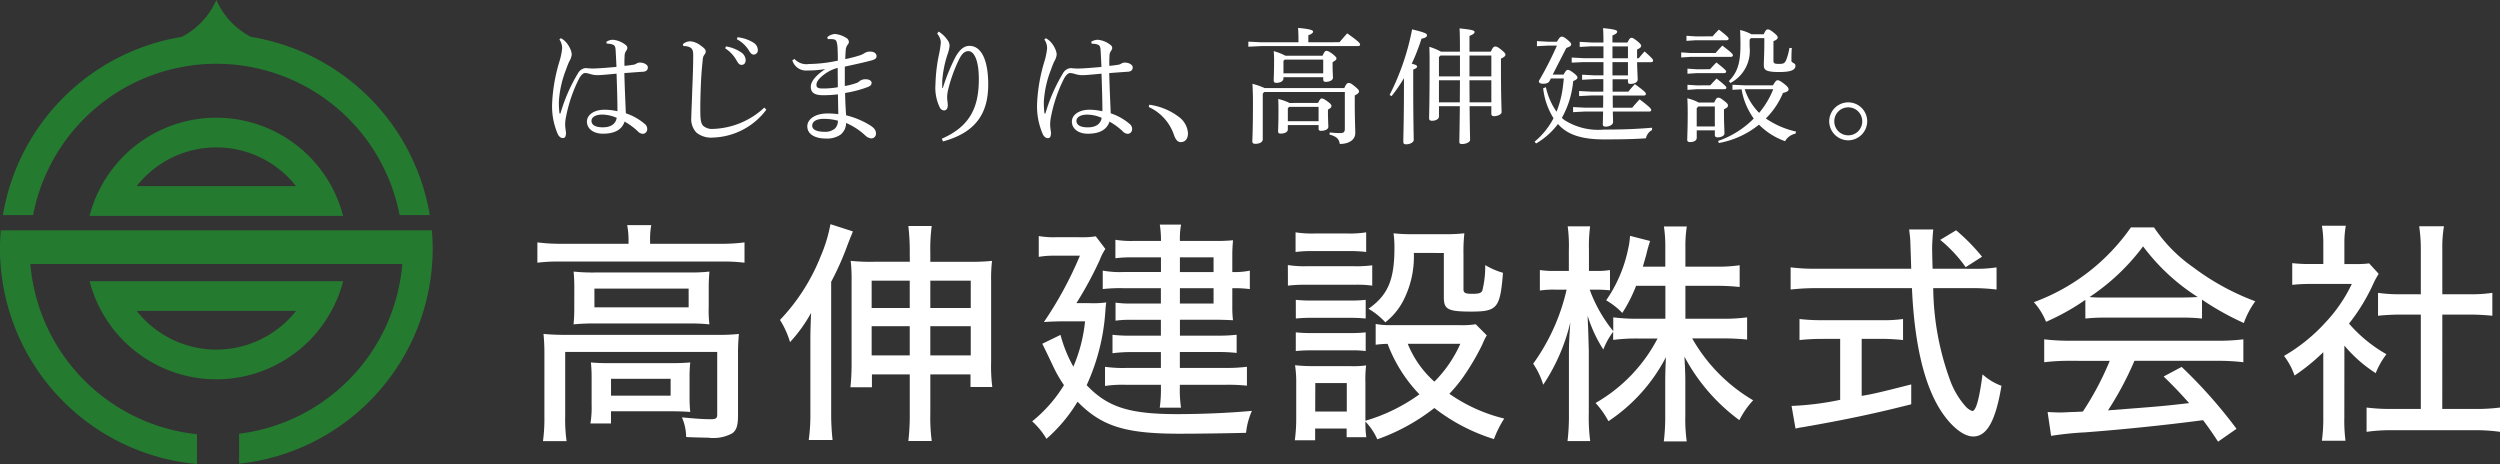 <svg id="logo" xmlns="http://www.w3.org/2000/svg" width="246" height="45.657" viewBox="0 0 246 45.657">
  <rect x="0" y="0" width="246" height="45.657" fill="#333333" stroke="none"/>
  <g id="グループ_89" data-name="グループ 89">
    <g id="グループ_87" data-name="グループ 87">
      <g id="グループ_85" data-name="グループ 85" transform="translate(8.813 11.585)">
        <path id="パス_5" data-name="パス 5" d="M211.244,673.607a9.972,9.972,0,0,1-15.683,0h15.683m4.632-2.923H190.929a12.884,12.884,0,0,0,24.946,0Z" transform="translate(-190.925 -654.602)" fill="#247b2f"/>
        <path id="パス_6" data-name="パス 6" d="M203.4,638.8a9.957,9.957,0,0,1,7.842,3.812H195.559A9.956,9.956,0,0,1,203.4,638.8m0-2.923a12.881,12.881,0,0,0-12.476,9.66l24.947,0A12.882,12.882,0,0,0,203.4,635.88Z" transform="translate(-190.925 -635.88)" fill="#247b2f"/>
      </g>
      <g id="グループ_86" data-name="グループ 86" transform="translate(2.93 6.278)">
        <path id="パス_7" data-name="パス 7" d="M198.793,680.014A18.38,18.38,0,0,0,214.917,661.8c0-.61-.032-1.213-.088-1.807H178.281q-.087.892-.088,1.807a18.382,18.382,0,0,0,16.459,18.253" transform="translate(-178.193 -643.612)" fill="none"/>
        <path id="パス_8" data-name="パス 8" d="M214.971,639.077a18.364,18.364,0,0,0-36.064,0" transform="translate(-178.579 -624.192)" fill="none"/>
      </g>
      <path id="パス_9" data-name="パス 9" d="M214.44,661.8a21.31,21.31,0,0,1-19.049,21.16v-2.946a18.386,18.386,0,0,0,16.059-16.7h-36.6a18.387,18.387,0,0,0,16.393,16.747v2.932a21.306,21.306,0,0,1-19.384-21.186c0-.609.032-1.211.082-1.807h42.413C214.409,660.593,214.44,661.194,214.44,661.8Z" transform="translate(-171.862 -637.334)" fill="#247b2f"/>
      <path id="パス_10" data-name="パス 10" d="M196.858,614.23h.019a7.476,7.476,0,0,1-3.393-3.625h0a7.471,7.471,0,0,1-3.393,3.625h.019a21.33,21.33,0,0,0-17.629,17.539h2.97a18.364,18.364,0,0,1,36.064,0h2.97a21.33,21.33,0,0,0-17.629-17.539Z" transform="translate(-172.195 -610.606)" fill="#247b2f"/>
    </g>
  </g>
  <g id="グループ_220" data-name="グループ 220" transform="translate(52.878 2.745)">
    <g id="グループ_88" data-name="グループ 88" transform="translate(0 19.313)">
      <path id="パス_11" data-name="パス 11" d="M308.509,629.814a7.519,7.519,0,0,0-.138-1.493h2.372a7.737,7.737,0,0,0-.115,1.493v.345h6.946a16.99,16.99,0,0,0,2.346-.138v2a17.512,17.512,0,0,0-2.346-.115H301.861a17.345,17.345,0,0,0-2.323.115v-2a17.573,17.573,0,0,0,2.415.138h6.556ZM300.229,641.1a19.581,19.581,0,0,0-.088-2.069,22.9,22.9,0,0,0,2.346.088h14.628a18.209,18.209,0,0,0,2.254-.088,19.417,19.417,0,0,0-.088,2.046v5.954c0,.989-.138,1.449-.553,1.77a3.875,3.875,0,0,1-2.372.439c-.276,0-.9-.023-1.081-.023-.736-.023-.736-.023-1.1-.046a4.87,4.87,0,0,0-.414-1.932c1.2.115,2.047.183,2.829.183.527,0,.644-.088.644-.483V640.8H302.275v6.322a15.113,15.113,0,0,0,.138,2.459H300.09a16.913,16.913,0,0,0,.138-2.458Zm2.944-6.505c0-.736-.023-1.2-.069-1.7a18.4,18.4,0,0,0,2.208.088h9.155a16.332,16.332,0,0,0,2-.088c-.046.621-.069.919-.069,1.7v1.77a11.1,11.1,0,0,0,.069,1.724,18.052,18.052,0,0,0-2.139-.088h-9.113a19.4,19.4,0,0,0-2.116.088,16.594,16.594,0,0,0,.069-1.724Zm11.34,10.551a14.157,14.157,0,0,0,.068,1.563c-.482-.046-1.288-.069-2-.069h-5.8v1.2h-2.021a10.086,10.086,0,0,0,.115-1.885V643.4a14.378,14.378,0,0,0-.069-1.564c.527.046,1.012.069,1.863.069h5.98c.851,0,1.335-.023,1.933-.069a12.536,12.536,0,0,0-.069,1.493Zm-9.361-8.735h9.27v-1.839H305.15Zm1.633,8.692h5.865v-1.655h-5.865Z" transform="translate(-299.538 -628.229)" fill="#fff"/>
      <path id="パス_12" data-name="パス 12" d="M379.69,646.581a23.125,23.125,0,0,0,.138,2.689h-2.346a18.52,18.52,0,0,0,.161-2.712v-7.126c0-.736.023-1.493.069-2.667a14.688,14.688,0,0,1-2.07,2.874,8.714,8.714,0,0,0-.989-2.184,19.44,19.44,0,0,0,4-6.252,14.681,14.681,0,0,0,.966-3.172l2.208.713c-.046.115-.046.115-.161.414-.047.088-.184.459-.322.8a28.9,28.9,0,0,1-1.656,3.747Zm7.731-15.723a20.8,20.8,0,0,0-.138-2.644h2.3a17.272,17.272,0,0,0-.138,2.666v.851h3.7a19.744,19.744,0,0,0,2.372-.088,15.226,15.226,0,0,0-.088,2v7.907a16.266,16.266,0,0,0,.115,2.506H393.4v-1.241h-3.954v3.839a17.751,17.751,0,0,0,.138,2.712h-2.3a21.6,21.6,0,0,0,.138-2.689v-3.863H383.7v1.264h-2.116a22.439,22.439,0,0,0,.115-2.529v-7.907a16.4,16.4,0,0,0-.088-2,18.827,18.827,0,0,0,2.346.088h3.473Zm-3.749,2.735v2.689h3.749v-2.689Zm0,4.478v2.874h3.749v-2.874Zm9.752-1.793v-2.689h-3.979v2.689Zm0,4.666V638.07h-3.979v2.874Z" transform="translate(-350.78 -628.031)" fill="#fff"/>
      <path id="パス_13" data-name="パス 13" d="M458.3,635.9a9.869,9.869,0,0,0,1.725-.068,8.552,8.552,0,0,0-.088.851,20.651,20.651,0,0,1-1.84,7.288c2.047,2.161,4.186,2.85,8.9,2.85,2.46,0,5.13-.115,7.361-.321a6.986,6.986,0,0,0-.575,2.161c-1.748.046-4.576.088-6.555.088-5.359,0-7.659-.736-10.028-3.149a15.487,15.487,0,0,1-3.059,3.655,7.222,7.222,0,0,0-1.406-1.724,13.81,13.81,0,0,0,3.129-3.563,12.6,12.6,0,0,1-1.1-1.932c-.713-1.493-.713-1.493-1.035-2.138l1.794-.874a13.2,13.2,0,0,0,1.265,3.127,15.065,15.065,0,0,0,1.15-4.459h-2.093c-.667,0-1.334.023-1.955.068a36.8,36.8,0,0,0,3.542-6.528h-2.484a8.629,8.629,0,0,0-1.565.115V629.3a8.511,8.511,0,0,0,1.633.115h2.323a8.838,8.838,0,0,0,1.656-.088l.944,1.242a5.085,5.085,0,0,0-.553,1.081,36.275,36.275,0,0,1-2.3,4.252Zm7.108-4.505H462.58a11.966,11.966,0,0,0-1.656.088v-1.816a9.65,9.65,0,0,0,1.771.115h2.714a10.043,10.043,0,0,0-.115-1.609h2.093a7.564,7.564,0,0,0-.115,1.609h3.5a17.142,17.142,0,0,0,1.725-.069c-.046.621-.069.874-.069,1.449v1.678a7.346,7.346,0,0,0,1.725-.138v1.818a11.6,11.6,0,0,0-1.725-.088v1.793a10.546,10.546,0,0,0,.068,1.356c-.575-.023-1.054-.046-1.61-.046h-3.611V639.1H470.9a16.426,16.426,0,0,0,1.955-.088V640.8a15.961,15.961,0,0,0-1.978-.088h-3.611v1.564h4.508a15.383,15.383,0,0,0,2.093-.115v1.862a17.177,17.177,0,0,0-2.093-.088h-4.508v.184a12.073,12.073,0,0,0,.115,2.068h-2.093a13.086,13.086,0,0,0,.115-2.046v-.207h-3.5a11.866,11.866,0,0,0-2,.115v-1.885a12.293,12.293,0,0,0,2.021.115H465.4v-1.564h-2.921a14.678,14.678,0,0,0-1.84.115v-1.816a14.428,14.428,0,0,0,1.84.088H465.4v-1.563h-2.921a10.432,10.432,0,0,0-1.541.088v-1.776a10.368,10.368,0,0,0,1.656.088H465.4v-1.51h-3.7a15.326,15.326,0,0,0-2.021.088V632.7a9.511,9.511,0,0,0,2.093.138h3.634Zm5.176,1.448v-1.448h-3.312v1.448Zm-3.312,3.1h3.312V634.43h-3.312Z" transform="translate(-404.047 -628.13)" fill="#fff"/>
      <path id="パス_14" data-name="パス 14" d="M531.9,633.782a10.143,10.143,0,0,0,1.84.115h4.623a12.128,12.128,0,0,0,1.84-.088v2a10.519,10.519,0,0,0-1.7-.088h-4.756a14.272,14.272,0,0,0-1.84.088Zm19.574,6.919a6.279,6.279,0,0,0-.439.9,23.932,23.932,0,0,1-1.863,3.172,14.327,14.327,0,0,1-1.38,1.678,16.032,16.032,0,0,0,5.4,2.437,10.421,10.421,0,0,0-1.012,2.019,18.314,18.314,0,0,1-5.865-3.057,19.721,19.721,0,0,1-5.612,3.08,5.981,5.981,0,0,0-1.173-1.747,10.836,10.836,0,0,0,.088,1.54h-1.933v-.851h-3.1v1.15h-2a15.834,15.834,0,0,0,.138-2.23V645.5a11.358,11.358,0,0,0-.115-1.861,15.27,15.27,0,0,0,1.817.088h3.565a8.907,8.907,0,0,0,1.61-.069,11.412,11.412,0,0,0-.069,1.7v3.746a17.348,17.348,0,0,0,5.313-2.6,14.58,14.58,0,0,1-3.128-4.965,8.663,8.663,0,0,0-1.174.088v-2.046a7.5,7.5,0,0,0,1.541.115h6.624a8.784,8.784,0,0,0,1.679-.088Zm-18.815-10.138a10.354,10.354,0,0,0,1.863.115h3.221a10.365,10.365,0,0,0,1.863-.115v1.932a14.148,14.148,0,0,0-1.863-.088h-3.221a14.127,14.127,0,0,0-1.863.088Zm.023,6.643a13.719,13.719,0,0,0,1.587.068h3.749a12.566,12.566,0,0,0,1.541-.068v1.839a14.4,14.4,0,0,0-1.541-.069h-3.745a13.885,13.885,0,0,0-1.587.069Zm0,3.2a14,14,0,0,0,1.587.068h3.749a12.567,12.567,0,0,0,1.541-.068v1.839a10.726,10.726,0,0,0-1.564-.068h-3.75a14.159,14.159,0,0,0-1.564.068Zm1.909,7.792H537.7v-2.8h-3.1Zm9.706-15.608a9.465,9.465,0,0,1-1.012,4.643,6.481,6.481,0,0,1-1.794,2.184,7.161,7.161,0,0,0-1.656-1.334c1.909-1.333,2.553-2.85,2.553-5.977a10.171,10.171,0,0,0-.088-1.448,15.2,15.2,0,0,0,1.794.088h3.22a16.01,16.01,0,0,0,1.955-.088,16.311,16.311,0,0,0-.088,2.046v3.471c0,.345.184.439.851.439s.92-.069,1.012-.345a9.764,9.764,0,0,0,.276-2.482,7.32,7.32,0,0,0,1.748.759c-.276,3.471-.552,3.816-3.128,3.816-2.277,0-2.691-.207-2.691-1.4v-4.367Zm-.6,8.942a10,10,0,0,0,2.622,3.724,12.4,12.4,0,0,0,2.553-3.724Z" transform="translate(-458.053 -629.76)" fill="#fff"/>
      <path id="パス_15" data-name="パス 15" d="M618,634.543a14.577,14.577,0,0,1-1.357,2.667,7.19,7.19,0,0,0-1.587-1.242,13.7,13.7,0,0,0,2.162-5.057,7.212,7.212,0,0,0,.184-1.287l1.978.506a14.5,14.5,0,0,0-.391,1.4c-.138.483-.207.712-.322,1.126h2.208v-1.839a12.766,12.766,0,0,0-.138-2.115h2.254a12.376,12.376,0,0,0-.138,2.115v1.839h2.967a15.15,15.15,0,0,0,2.372-.138v2.138a21.032,21.032,0,0,0-2.372-.115h-2.967v3.242h3.68a17.639,17.639,0,0,0,2.392-.138v2.184c-.759-.069-1.472-.115-2.392-.115H623.52a16.5,16.5,0,0,0,6,6.092,8.3,8.3,0,0,0-1.357,1.954,18.546,18.546,0,0,1-5.406-6.252c.046.851.088,1.655.088,2.371v3.4a15.952,15.952,0,0,0,.138,2.574h-2.254a20.335,20.335,0,0,0,.138-2.6V644c0-.666.024-1.493.069-2.437a16.887,16.887,0,0,1-5.658,6.3,8.684,8.684,0,0,0-1.265-1.793,15.616,15.616,0,0,0,6.1-6.344h-1.955a17.748,17.748,0,0,0-2.415.138v-.8a7.034,7.034,0,0,0-.966,1.747,13.552,13.552,0,0,1-1.541-3.31c0,.345.023.6.023.781.023.3.046,1.173.088,2.621v6.155a17.7,17.7,0,0,0,.138,2.758h-2.231a21.581,21.581,0,0,0,.138-2.758v-5.609c0-1.149.023-1.747.138-3.31a18.939,18.939,0,0,1-2.668,6.137,7.517,7.517,0,0,0-.988-2.069,20.057,20.057,0,0,0,3.289-7.288h-1.067a8.931,8.931,0,0,0-1.564.088v-2.019a8.972,8.972,0,0,0,1.564.088h1.288v-2.019a14.458,14.458,0,0,0-.115-2.371h2.208a15.384,15.384,0,0,0-.115,2.344v2.046h.713a7.377,7.377,0,0,0,1.357-.088v2a11.566,11.566,0,0,0-1.311-.068h-.686A14.072,14.072,0,0,0,615.754,639v-1.357a17.544,17.544,0,0,0,2.415.138h2.714v-3.242Z" transform="translate(-509.887 -628.475)" fill="#fff"/>
      <path id="パス_16" data-name="パス 16" d="M705.593,633.557a13.19,13.19,0,0,0,2.231-.138V635.6a19.1,19.1,0,0,0-2.553-.138h-3.679a27.171,27.171,0,0,0,1.633,8.988,8,8,0,0,0,1.588,2.689,1.587,1.587,0,0,0,.621.414c.368,0,.69-1.173,1.012-3.609a5.535,5.535,0,0,0,1.862,1.127c-.575,3.448-1.426,4.988-2.783,4.988-.874,0-1.978-.827-2.944-2.184-1.794-2.529-2.829-6.689-3.082-12.413h-9.385a22.246,22.246,0,0,0-2.553.138v-2.184a19.335,19.335,0,0,0,2.553.138h9.313c-.069-2.321-.088-2.529-.088-2.667,0-.207-.046-.621-.115-1.2H701.6c-.046.276-.115,1.449-.115,1.793,0,.321.023,1.448.046,2.069Zm-14.951,6.9a20,20,0,0,0-2.208.115V638.5a18.288,18.288,0,0,0,2.254.115h5.727a14.148,14.148,0,0,0,2.208-.115v2.069a19.545,19.545,0,0,0-2.185-.115h-1.886v5.609c1.127-.183,1.886-.368,4.876-1.127v1.954c-3.611.919-6.578,1.54-10.672,2.253a5.619,5.619,0,0,0-.713.138l-.391-2.229a28.279,28.279,0,0,0,4.784-.6v-6Zm14.145-7.057a13.559,13.559,0,0,0-2.507-2.689l1.564-.943a19.3,19.3,0,0,1,2.553,2.6Z" transform="translate(-564.241 -629.167)" fill="#fff"/>
      <path id="パス_17" data-name="パス 17" d="M767.951,636.17a22.526,22.526,0,0,1-3.866,2.161,6.529,6.529,0,0,0-1.2-1.932,20.041,20.041,0,0,0,9.546-7.356h2.277a14.921,14.921,0,0,0,3.866,3.931,24.147,24.147,0,0,0,6.1,3.337,8.355,8.355,0,0,0-1.127,2.138,27.062,27.062,0,0,1-4.117-2.3v1.862a16.837,16.837,0,0,0-2.021-.092h-7.57a16.147,16.147,0,0,0-1.886.092Zm-1.38,6a20.557,20.557,0,0,0-2.668.138v-2.253a21.238,21.238,0,0,0,2.668.138h14.261a20.479,20.479,0,0,0,2.668-.138v2.253a21.044,21.044,0,0,0-2.668-.138h-8.05a32,32,0,0,1-2.6,4.874c5.382-.414,5.382-.414,7.981-.713-.966-1.081-1.426-1.563-2.507-2.62l1.771-.943a47.837,47.837,0,0,1,5.4,6.092l-1.817,1.264c-.736-1.126-1.012-1.493-1.473-2.115-3.818.506-8.188.943-11.616,1.2a31.279,31.279,0,0,0-3.339.345l-.345-2.345c.506.023.966.046,1.288.046.184,0,.527-.023,1.054-.046.206,0,.206,0,1.127-.046a28.976,28.976,0,0,0,2.644-4.988Zm10.834-6.229c.667,0,1.126-.023,1.61-.046a20.247,20.247,0,0,1-5.382-4.988,21.228,21.228,0,0,1-5.271,4.988,14.3,14.3,0,0,0,1.494.046Z" transform="translate(-615.631 -628.723)" fill="#fff"/>
      <path id="パス_18" data-name="パス 18" d="M846.257,647.362a15.581,15.581,0,0,0,.115,2.322h-2.323a16.2,16.2,0,0,0,.138-2.344v-6.368a19.722,19.722,0,0,1-2.829,2.3,6.76,6.76,0,0,0-1.035-1.932,17.015,17.015,0,0,0,4.094-3.31,14.763,14.763,0,0,0,2.576-3.77H843.04a15.606,15.606,0,0,0-1.909.088v-2.138a14.818,14.818,0,0,0,1.817.088h1.242v-2.019a10.332,10.332,0,0,0-.138-1.747H846.4a9.814,9.814,0,0,0-.138,1.793V632.3h1.1a8.4,8.4,0,0,0,1.334-.068l.944,1.034a6.836,6.836,0,0,0-.506.919,19.094,19.094,0,0,1-2.415,3.977,14.048,14.048,0,0,0,3.68,3.012,7.823,7.823,0,0,0-1.054,1.862,13.512,13.512,0,0,1-3.082-2.712Zm9.637-.805H859a18.288,18.288,0,0,0,2.576-.138v2.391A17.357,17.357,0,0,0,859,648.65h-8a16.841,16.841,0,0,0-2.553.161v-2.391a18.965,18.965,0,0,0,2.576.138h2.76v-9.286h-1.933c-.828,0-1.564.046-2.277.115v-2.252a14.831,14.831,0,0,0,2.277.138h1.933v-4.413a14.9,14.9,0,0,0-.161-2.276h2.438a12.377,12.377,0,0,0-.161,2.276v4.413h2.668a14.3,14.3,0,0,0,2.254-.138v2.252c-.713-.069-1.426-.115-2.254-.115h-2.668Z" transform="translate(-668.453 -628.376)" fill="#fff"/>
    </g>
    <g id="グループ_219" data-name="グループ 219" transform="translate(1.451 0)">
      <path id="パス_110" data-name="パス 110" d="M7.209-10.272a1.061,1.061,0,0,1,.209.012,1.231,1.231,0,0,1,.43.1c.135.061.209.176.234.467.037.639.062,1.168.088,1.709-.812.074-1.525.135-2.239.16-.246,0-.418-.012-.59-.025a1.022,1.022,0,0,0-.271-.012.984.984,0,0,0-.7.527,16.365,16.365,0,0,0-1.7,3.886c-.012.037-.037.061-.062.061a.053.053,0,0,1-.049-.049A9.009,9.009,0,0,1,2.5-4.544a10.316,10.316,0,0,1,.7-3.161c.111-.32.209-.565.32-.811a1.686,1.686,0,0,0,.246-.676,1.509,1.509,0,0,0-.176-.627A2.306,2.306,0,0,0,3-10.61a2.445,2.445,0,0,0-.3-.2l-.148.123a1.51,1.51,0,0,1,.271.873,6.548,6.548,0,0,1-.258,1.266,16.755,16.755,0,0,0-.726,4.118,6.885,6.885,0,0,0,.58,3.117c.16.246.3.332.48.332s.271-.125.283-.332a.527.527,0,0,0,.023-.137,1.228,1.228,0,0,0-.023-.2c-.025-.246-.062-.439-.062-.59A3.6,3.6,0,0,1,3.2-3.045,14.387,14.387,0,0,1,4.5-6.855c.176-.307.381-.527.59-.527a1.921,1.921,0,0,1,.455.088,2.5,2.5,0,0,0,.775.123c.283,0,.935-.061,1.857-.148.049,1.377.088,2.667.088,3.7a5.714,5.714,0,0,0-1.281-.149c-1,0-1.722.492-1.722,1.168S5.869-1.41,6.84-1.41c1.193,0,1.882-.43,2.128-1.192a6.581,6.581,0,0,1,1.279.934.719.719,0,0,0,.541.27.451.451,0,0,0,.406-.479.607.607,0,0,0-.2-.455A5.541,5.541,0,0,0,9.091-3.417c-.049-1.192-.111-2.5-.148-3.958.824-.061,1.451-.111,1.882-.135.307-.037.431-.2.431-.43,0-.258-.381-.467-.763-.467a.635.635,0,0,0-.381.111.824.824,0,0,1-.209.088c-.283.049-.59.088-.947.123-.012-.455,0-.713.012-.959a.865.865,0,0,1,.16-.527.477.477,0,0,0,.111-.283.377.377,0,0,0-.16-.283,2.347,2.347,0,0,0-1.267-.516,1.24,1.24,0,0,0-.64.2Zm.984,7.3c-.088.541-.5.934-1.365.934-.791,0-1.119-.27-1.119-.639s.431-.615,1.045-.615A3.66,3.66,0,0,1,8.193-2.971ZM18.87-9.805a3.262,3.262,0,0,1,1.054,1.082c.209.356.307.541.553.541s.406-.176.406-.479a.96.96,0,0,0-.406-.725A3.679,3.679,0,0,0,18.94-10Zm1.142-.9A3.083,3.083,0,0,1,21.18-9.633c.209.369.344.439.492.439a.42.42,0,0,0,.306-.144.42.42,0,0,0,.1-.323.866.866,0,0,0-.439-.713,3.67,3.67,0,0,0-1.562-.527Zm2.706,6.724a7.748,7.748,0,0,1-5.029,2.1,1.351,1.351,0,0,1-.984-.3c-.221-.246-.271-.578-.283-1.254-.012-.651,0-1.512.049-2.729s.123-1.881.184-2.483a.92.92,0,0,1,.148-.516.507.507,0,0,0,.148-.344c0-.16-.111-.307-.48-.565a1.962,1.962,0,0,0-1.033-.43,1.143,1.143,0,0,0-.738.283l.049.184a1.483,1.483,0,0,1,.43.049c.418.111.541.3.541.873,0,1.131-.049,2.3-.1,3.552-.037,1.3-.088,2.139-.088,2.532a1.938,1.938,0,0,0,.494,1.5,2.276,2.276,0,0,0,1.624.5,6.817,6.817,0,0,0,5.264-2.741Zm2.755-4.646A1.42,1.42,0,0,0,27-7.631a9.6,9.6,0,0,0,1.669-.135v.025c-.849.578-1.378,1.168-1.378,1.709,0,.565.344.836,1.205.836a11.829,11.829,0,0,0,1.464-.088c.012.639.025,1.266.037,1.954A7.132,7.132,0,0,0,28.915-3.4c-1.156,0-1.968.541-1.968,1.266,0,.762.738,1.2,1.833,1.2a2.356,2.356,0,0,0,1.43-.376,1.476,1.476,0,0,0,.553-1.155,6.5,6.5,0,0,1,1.857,1.2,1.048,1.048,0,0,0,.627.32.461.461,0,0,0,.339-.152.46.46,0,0,0,.116-.352c0-.283-.148-.516-.6-.8a8.192,8.192,0,0,0-2.337-.971c-.049-.725-.088-1.463-.1-2.2a11,11,0,0,0,2.276-.6c.234-.1.332-.221.332-.393s-.185-.356-.6-.356a.987.987,0,0,0-.554.16,1.03,1.03,0,0,1-.3.2,6.976,6.976,0,0,1-1.181.307V-8.011c1.07-.234,1.968-.43,2.644-.615.357-.1.48-.221.48-.406,0-.27-.246-.455-.59-.455a.987.987,0,0,0-.6.148,1.883,1.883,0,0,1-.5.234,13.338,13.338,0,0,1-1.39.356c.012-.381.025-.639.049-.91a.915.915,0,0,1,.176-.492.463.463,0,0,0,.135-.307.536.536,0,0,0-.307-.406,2.549,2.549,0,0,0-1.045-.356,1.249,1.249,0,0,0-.775.307l.049.2a2.489,2.489,0,0,1,.431,0c.283.012.381.111.431.246a2.72,2.72,0,0,1,.1.762c.025.356.025.7.025,1.106a14.314,14.314,0,0,1-2.854.332,1.592,1.592,0,0,1-1.415-.5Zm4.489,5.937a1.11,1.11,0,0,1-.271.75,1.455,1.455,0,0,1-1.021.344c-.836,0-1.242-.234-1.242-.6,0-.418.418-.676,1.142-.676a5.357,5.357,0,0,1,1.393.184ZM29.95-5.982a8.29,8.29,0,0,1-1.587.123c-.418-.012-.517-.135-.517-.369,0-.283.234-.6.664-.934a3.786,3.786,0,0,1,1.427-.725c0,.615.014,1.291.014,1.905Zm9.779-5.286a2.546,2.546,0,0,1,.246.406,1.237,1.237,0,0,1,.111.467,8.96,8.96,0,0,1-.148,1.033,16.169,16.169,0,0,0-.381,3.122A4.4,4.4,0,0,0,40-3.958.5.5,0,0,0,40.4-3.7c.246,0,.369-.209.369-.516,0-.234-.062-.516-.062-.811a3.517,3.517,0,0,1,.123-.811A14.692,14.692,0,0,1,41.846-8.65c.246-.516.517-.885.947-.885.59,0,1.033.971,1.033,2.741,0,2.655-.763,4.622-3.641,5.876l.111.27c3.247-.885,4.453-2.778,4.453-5.605,0-2.5-.726-3.8-1.845-3.8-.541,0-.984.381-1.39,1.119a19.087,19.087,0,0,0-1.23,3.024h-.062v-.639a10.632,10.632,0,0,1,.541-2.717,3.434,3.434,0,0,0,.184-.79.948.948,0,0,0-.209-.578,3.054,3.054,0,0,0-.861-.824Zm15.2,1a1.061,1.061,0,0,1,.209.012,1.231,1.231,0,0,1,.431.1c.135.061.209.176.234.467.037.639.062,1.168.088,1.709-.812.074-1.525.135-2.239.16-.246,0-.418-.012-.59-.025a1.022,1.022,0,0,0-.271-.012.984.984,0,0,0-.7.527,16.365,16.365,0,0,0-1.7,3.884c-.012.037-.037.061-.061.061a.053.053,0,0,1-.049-.049,9.01,9.01,0,0,1-.061-1.106,10.316,10.316,0,0,1,.7-3.161c.111-.32.209-.565.32-.811a1.686,1.686,0,0,0,.246-.676,1.51,1.51,0,0,0-.176-.627,2.306,2.306,0,0,0-.59-.79,2.445,2.445,0,0,0-.3-.2l-.148.123a1.51,1.51,0,0,1,.271.873,6.548,6.548,0,0,1-.258,1.266,16.755,16.755,0,0,0-.726,4.118,6.885,6.885,0,0,0,.585,3.119c.16.246.3.332.48.332s.271-.123.283-.332a.526.526,0,0,0,.025-.135,1.228,1.228,0,0,0-.025-.2c-.025-.246-.062-.439-.062-.59a3.6,3.6,0,0,1,.074-.811,14.387,14.387,0,0,1,1.3-3.811c.176-.307.381-.527.59-.527a1.921,1.921,0,0,1,.455.088,2.5,2.5,0,0,0,.775.123c.283,0,.935-.061,1.857-.148.049,1.377.088,2.667.088,3.7a5.714,5.714,0,0,0-1.281-.151c-1,0-1.722.492-1.722,1.168s.6,1.192,1.574,1.192c1.193,0,1.882-.43,2.128-1.192a6.581,6.581,0,0,1,1.279.932.719.719,0,0,0,.541.27.451.451,0,0,0,.406-.479.607.607,0,0,0-.2-.455,5.541,5.541,0,0,0-1.906-1.085c-.049-1.192-.111-2.5-.148-3.958.824-.061,1.451-.111,1.882-.135.308-.037.431-.2.431-.43,0-.258-.381-.467-.763-.467a.635.635,0,0,0-.381.111.824.824,0,0,1-.209.088c-.283.049-.59.088-.947.123-.012-.455,0-.713.012-.959a.865.865,0,0,1,.16-.527.477.477,0,0,0,.111-.283.378.378,0,0,0-.16-.283,2.347,2.347,0,0,0-1.267-.516,1.24,1.24,0,0,0-.64.2Zm.984,7.3c-.088.541-.5.934-1.365.934-.791,0-1.119-.27-1.119-.639s.431-.615,1.046-.615a3.66,3.66,0,0,1,1.444.32Zm4.63-1.069a4.655,4.655,0,0,1,2.472,2.717c.16.479.369.738.677.738.431,0,.713-.307.713-.885a2.179,2.179,0,0,0-.935-1.623A6.164,6.164,0,0,0,60.6-4.261Z" transform="translate(-1.837 11.821)" fill="#fff"/>
      <path id="パス_109" data-name="パス 109" d="M10.308-5.566v3.591c0,.356-.1.455-.467.455-.308,0-.64-.025-1.021-.061L8.8-1.374c.7.184.947.439,1.009.922.886,0,1.525-.393,1.525-1.069,0-.479-.049-1.34-.049-2.95v-.752c.332-.176.418-.27.418-.406,0-.111-.088-.221-.418-.492-.369-.3-.455-.332-.6-.332-.123,0-.234.061-.43.5H2.411a7.082,7.082,0,0,0-1.193-.416c.025.578.049,1.02.049,1.807,0,2.84-.061,3.54-.061,3.863,0,.16.088.234.3.234.394,0,.726-.16.726-.439V-5.406l.148-.16ZM4.871-4.484a5.208,5.208,0,0,0-1.119-.393c.025.5.025.79.025,1.131,0,1.389-.037,1.819-.037,2.053,0,.16.074.221.258.221.406,0,.7-.16.7-.406v-.43H7.725v.356c0,.148.088.209.246.209.381,0,.713-.148.713-.393s-.037-.676-.037-1.475v-.221c.271-.148.344-.246.344-.344s-.037-.209-.381-.455-.455-.3-.578-.3c-.1,0-.184.088-.357.439ZM7.725-2.69H4.7V-3.956L4.822-4.1h2.9ZM6.716-10.458v-.688c.381-.148.467-.246.467-.369s-.258-.246-1.476-.356c.025.418.037.713.037,1.168v.246H2.054L.812-10.52v.5l1.242-.061h9.554c.123,0,.2-.061.2-.148,0-.135-.111-.283-1.267-1.106-.271.3-.492.565-.763.873ZM4.465-9.131a5.491,5.491,0,0,0-1.156-.455c.025.307.037.5.037.9,0,1.229-.037,1.733-.037,2q0,.221.258.221c.406,0,.7-.176.7-.43v-.123H8.181v.234c0,.148.088.221.246.221.344,0,.713-.135.713-.418,0-.176-.037-.527-.037-1.141V-8.5c.283-.16.381-.246.381-.369,0-.1-.088-.2-.406-.455-.322-.235-.459-.288-.58-.288s-.209.088-.381.479ZM8.181-7.4H4.268V-8.627l.123-.123h3.79ZM22.572-9.536v-1.549c.406-.16.5-.27.5-.381,0-.135-.123-.221-1.476-.356.025.467.037.873.037,1.967v.32H19.766a6.235,6.235,0,0,0-1.142-.479c.025.59.025,1.141.025,1.746,0,3.712-.049,4.868-.049,5.3,0,.148.088.234.283.234.369,0,.689-.16.689-.43v-1h2.052c-.025,2.409-.049,3.171-.049,3.512,0,.148.074.209.258.209.418,0,.8-.2.8-.406,0-.234-.025-.86-.049-3.319h2.14v.762c0,.135.1.221.258.221.357,0,.75-.176.75-.393,0-.479-.062-1.377-.062-4.327v-.943c.344-.16.439-.27.439-.381s-.049-.2-.418-.5c-.344-.283-.455-.307-.59-.307s-.221.061-.431.5Zm2.153,4.991H22.583c0-.725-.012-1.45-.012-2.176h2.152Zm0-2.557H22.572V-9.155h2.153ZM19.717-9.155h1.919V-7.1H19.569V-9Zm-.148,2.434h2.066c0,.725-.012,1.45-.012,2.176H19.569ZM14.908-5.16a14.916,14.916,0,0,0,1.218-1.77v.492c0,4.02-.074,5.335-.061,5.8,0,.148.074.221.271.221.406,0,.75-.209.75-.43,0-.516-.049-1.819-.049-5.593V-7.77c.283-.111.381-.2.381-.307,0-.088-.123-.176-.527-.27a19.835,19.835,0,0,0,.959-2.458c.406-.088.541-.184.541-.344s-.176-.27-1.464-.578a24.2,24.2,0,0,1-2.214,6.453ZM30.761-7.275,32.1-9.893c.381-.148.48-.221.48-.356,0-.111-.088-.221-.394-.479-.283-.221-.394-.283-.527-.283s-.234.074-.48.5h-.836l-1.132-.061v.5l1.132-.061h.836A34.345,34.345,0,0,1,29.4-6.648c0,.2.148.27.431.27.307,0,.527-.074.627-.283l.123-.234h1.279c-.062.527-.111,1.069-.221,1.586a9.844,9.844,0,0,1-.5,1.684,6.677,6.677,0,0,1-1.045-2.409l-.271.1a6.961,6.961,0,0,0,1.021,2.95A7.516,7.516,0,0,1,28.979-.674l.148.176a7.325,7.325,0,0,0,2.153-1.918,2.941,2.941,0,0,0,.271.283C32.411-1.334,33.7-.9,35.793-.9c1.919,0,3.21-.037,4.145-.111a1.191,1.191,0,0,1,.6-.811V-2.05c-1.427.123-2.841.184-4.735.184a6.2,6.2,0,0,1-3.866-.922,2.46,2.46,0,0,1-.271-.234,9.069,9.069,0,0,0,1.112-3.614c.3-.135.418-.221.418-.344,0-.1-.062-.221-.406-.479-.32-.234-.418-.283-.541-.283s-.209.088-.418.467Zm5.879-3.161v-.688c.369-.16.467-.258.467-.381s-.135-.221-1.39-.344c.025.356.037.725.037,1.414H34.575L33.419-10.5v.5l1.156-.061h1.181v1.168H33.8l-1.168-.061v.5L33.8-8.506h1.956v1.3h-.947l-1.156-.061v.5l1.156-.061h.935v1.229H34.539l-1.181-.061v.5l1.181-.061h1.193c0,.406,0,.8-.012,1.2H33.948l-1.181-.061v.5l1.181-.061h1.771c-.012.725-.025,1.069-.025,1.266,0,.148.088.221.283.221.381,0,.726-.209.726-.43,0-.184-.012-.479-.025-1.054h3.579c.135,0,.2-.061.2-.148,0-.111-.1-.27-1.142-1.054-.258.283-.5.541-.726.824H36.681c-.012-.406-.012-.8-.012-1.2h3.063c.135,0,.2-.074.2-.16,0-.111-.111-.258-1.082-.959a8.548,8.548,0,0,0-.64.738H36.654V-6.815h1.513v.221c0,.176.088.234.258.234.394,0,.7-.176.7-.43s-.037-.738-.062-1.709h1.376c.123,0,.2-.061.2-.148,0-.123-.049-.209-.836-.91-.2.221-.381.43-.578.676h-.16v-.86c.307-.148.406-.258.406-.356s-.049-.2-.406-.492c-.344-.258-.431-.307-.554-.307s-.209.088-.394.467ZM38.167-7.2H36.642V-8.5h1.525Zm0-1.684H36.642v-1.168h1.525Zm12.1-1.979h1.318v.369c0,1.242-.049,1.795-.049,2.3,0,.455.2.664,1.5.664,1.205,0,1.611-.209,1.611-.627,0-.27-.394-.258-.394-.479,0-.369,0-.79.037-1.254l-.234-.012a5.661,5.661,0,0,1-.332,1.217c-.148.307-.271.356-.7.356-.455,0-.541-.061-.541-.332v-1.905c.307-.123.418-.234.418-.356s-.049-.209-.406-.5c-.32-.246-.431-.3-.566-.3s-.209.061-.406.479H50.319a4.025,4.025,0,0,0-1.119-.418c.025.43.037.971.037,1.426,0,1.881-.307,2.753-1.142,3.6l.16.184a3.584,3.584,0,0,0,1.882-3.565v-.7ZM46.716-1.792v.455c0,.16.1.234.271.234.369,0,.677-.16.677-.381,0-.307-.049-.934-.049-1.991V-3.87c.3-.123.394-.234.394-.356s-.037-.209-.394-.479c-.32-.258-.418-.3-.566-.3-.123,0-.209.061-.394.479H45.129a4.578,4.578,0,0,0-1.119-.418c.025.43.037.86.037,1.524C44.046-1.9,44-1.2,44-.846c0,.135.088.209.283.209.381,0,.652-.16.652-.418v-.738Zm0-.381H44.932V-3.968l.16-.176h1.624ZM49.68-6.218l-1.23-.061v.5l.9-.049a6.528,6.528,0,0,0,.308,1.192,7.1,7.1,0,0,0,.886,1.684,9.009,9.009,0,0,1-3.506,2.2l.074.209a8.728,8.728,0,0,0,3.947-1.809A6.809,6.809,0,0,0,53.628-.723a1.513,1.513,0,0,1,1.021-.738l.062-.209A8.532,8.532,0,0,1,51.734-2.96a7.639,7.639,0,0,0,1.685-2.508c.439-.111.553-.209.553-.369,0-.123-.088-.258-.48-.565-.357-.27-.48-.32-.6-.32-.1,0-.2.061-.455.5Zm0,.381h2.782a7.942,7.942,0,0,1-.332.738,8.481,8.481,0,0,1-1.054,1.586,5.867,5.867,0,0,1-1.42-2.325ZM44.957-7.8l-.935-.061v.5l.935-.061h2.673c.123,0,.2-.061.2-.148s-.049-.184-.959-.9c-.246.246-.418.43-.627.664Zm0,1.586-.935-.06v.5l.935-.065H47.65c.123,0,.2-.061.2-.148s-.049-.184-.959-.9c-.246.246-.418.43-.627.664ZM44.342-9.4l-.935-.061v.5l.935-.061H48.29c.123,0,.2-.061.2-.148,0-.111-.049-.209-1.033-.959-.258.258-.467.492-.664.725Zm.517-1.635-.935-.061v.5l.935-.061h3.014c.123,0,.2-.061.2-.148s-.025-.184-.959-.9c-.234.234-.418.43-.615.664Zm14.983,6.49A1.876,1.876,0,0,0,57.97-2.677,1.884,1.884,0,0,0,59.841-.809a1.884,1.884,0,0,0,1.868-1.868,1.868,1.868,0,0,0-1.868-1.868Zm0,.492a1.36,1.36,0,0,1,.978.4,1.359,1.359,0,0,1,.4.978,1.374,1.374,0,0,1-.4.974,1.375,1.375,0,0,1-.974.4,1.375,1.375,0,0,1-.976-.4,1.374,1.374,0,0,1-.4-.975,1.367,1.367,0,0,1,.4-.977,1.368,1.368,0,0,1,.978-.4Z" transform="translate(67.695 11.872)" fill="#fff"/>
    </g>
  </g>
</svg>
